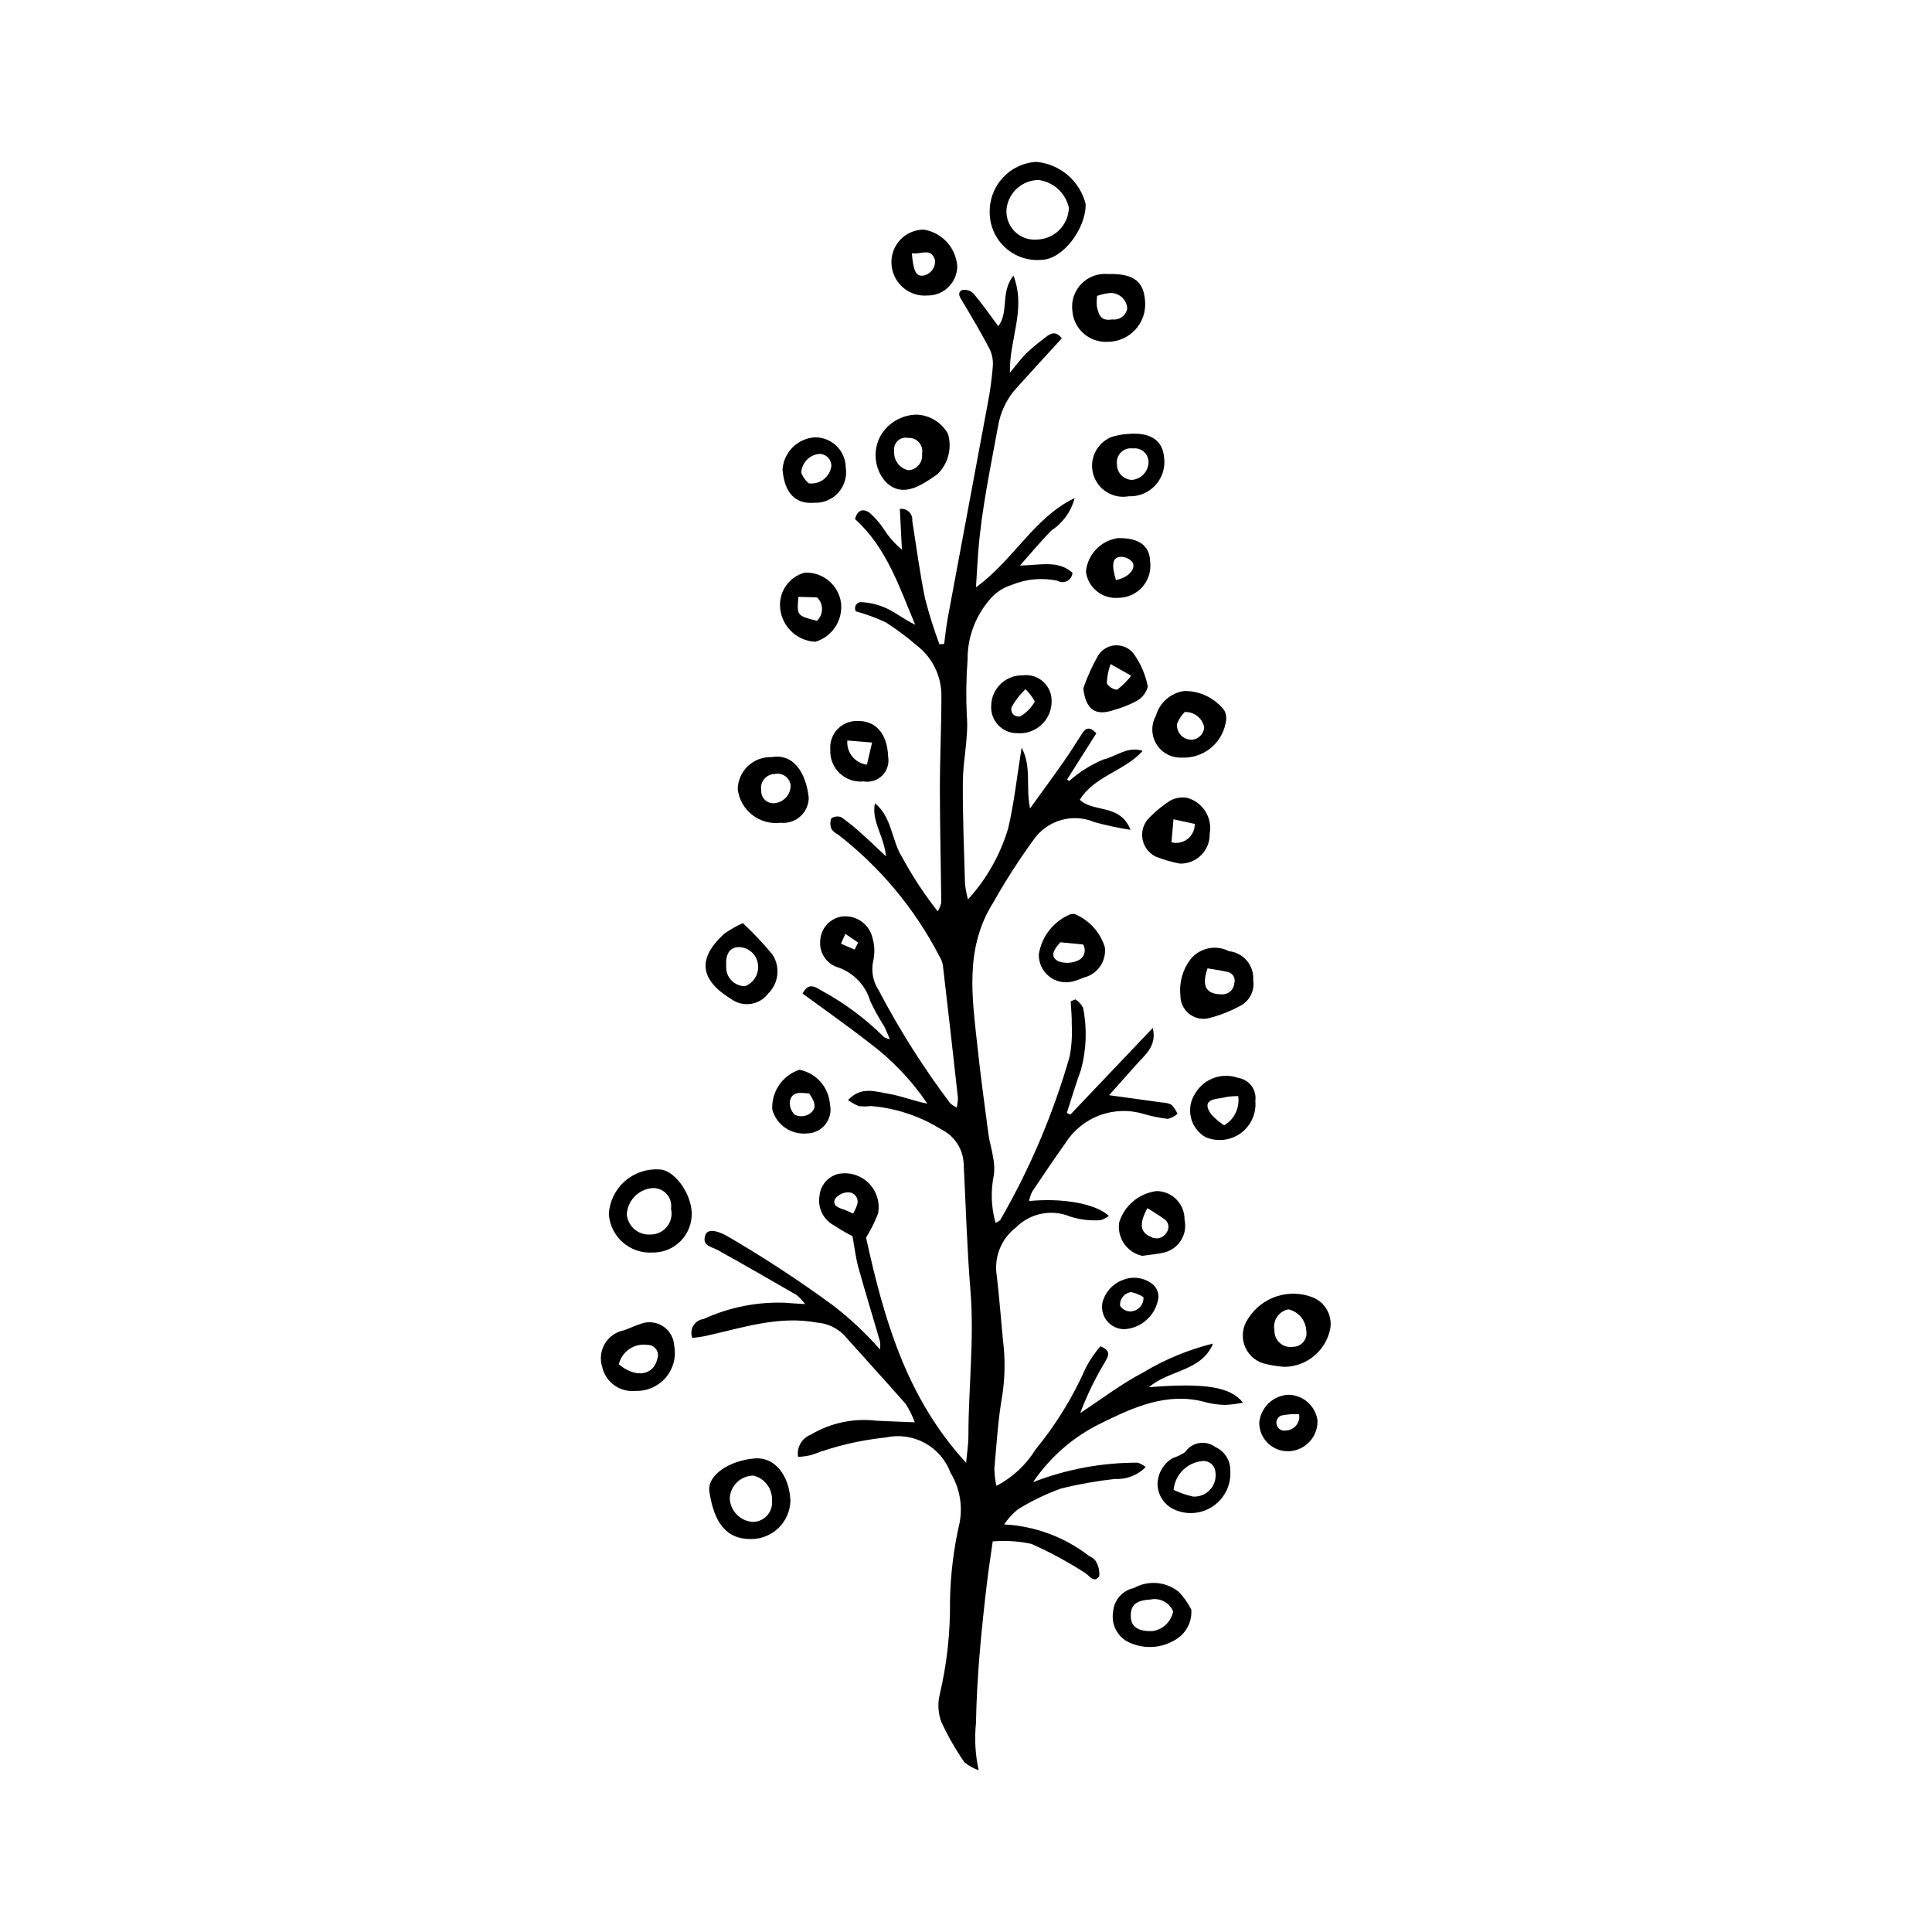 <?xml version="1.0" encoding="UTF-8"?>
<!-- The Best Svg Icon site in the world: iconSvg.co, Visit us! https://iconsvg.co -->
<svg fill="#000000" width="800px" height="800px" version="1.1" viewBox="144 144 512 512" xmlns="http://www.w3.org/2000/svg">
 <g>
  <path d="m425.39 233.66c-4.277 4.684-8.238 8.977-12.145 13.312-2.508 2.828-4.156 6.309-4.762 10.039-1.984 10.863-4.289 21.672-5.199 32.703-0.246 3.004-0.391 6.016-0.637 9.922 10.02-7.281 15.375-18.453 26.129-23.633h0.004c-0.902 3.508-3.078 6.551-6.102 8.543-2.621 2.609-4.969 5.496-8.398 9.34 5.656-0.148 10.223-1.461 13.941 1.922-0.062 0.918-0.594 1.738-1.406 2.164-0.816 0.43-1.793 0.402-2.582-0.07-4.043-0.863-8.258-0.48-12.082 1.094-2.367 0.715-4.465 2.137-6.008 4.066-3.723 4.383-5.754 9.949-5.723 15.699-0.371 4.934-0.441 9.887-0.207 14.828 0.512 5.758-0.996 11.664-1.047 17.512-0.074 9.078 0.328 18.164 0.578 27.246l0.004-0.004c0.168 1.359 0.426 2.703 0.773 4.027 4.922-5.387 8.562-11.816 10.648-18.809 1.598-6.781 2.336-13.77 3.574-21.434 2.719 5.172 1.031 10.254 2.234 16.109 3.289-4.562 6.074-8.344 8.766-12.188 1.742-2.488 3.363-5.059 5-7.617 0.945-1.48 1.977-2.035 3.805-0.109l-7.738 12.211 0.516 0.469h-0.004c2.684-2.398 5.746-4.332 9.066-5.719 3.375-0.781 6.445-3.613 10.434-2.301-4.781 5.383-12.656 6.551-16.66 12.953 3.602 3.496 10.73 0.969 13.426 7.981h-0.004c-3.199-0.496-6.367-1.176-9.488-2.031-5.809-2.481-12.562-0.539-16.172 4.641-3.883 5.336-7.453 10.891-10.691 16.641-7.633 12.129-5.602 25.051-4.219 37.996 0.836 7.805 1.895 15.59 2.934 23.371 0.277 2.09 0.938 4.129 1.246 6.219v0.004c0.324 1.531 0.391 3.106 0.188 4.66-0.867 4.184-0.715 8.516 0.445 12.629 0.469-0.152 0.898-0.41 1.262-0.75 7.871-13.621 14.043-28.16 18.379-43.289 0.527-2.793 0.715-5.637 0.562-8.473 0.043-2.051-0.18-4.106-0.285-6.16l1.25-0.531c0.855 0.555 1.555 1.316 2.035 2.215 1.094 5.445 0.902 11.07-0.555 16.434-1.379 3.769-2.512 7.629-3.758 11.445l0.945 0.438 21.836-22.961c1.164 4.793-2.039 7.106-4.418 9.785-2.332 2.621-4.66 5.242-7.148 8.039 4.961 0.68 9.477 1.289 13.988 1.93 0.891 0.008 1.766 0.219 2.559 0.617 0.656 0.699 1.191 1.504 1.574 2.383-0.734 0.648-1.613 1.113-2.566 1.348-2.129-0.254-4.238-0.684-6.301-1.281-3.844-1.184-7.973-1.07-11.746 0.328-3.769 1.395-6.977 4-9.121 7.402-2.992 4.223-5.894 8.516-8.77 12.82-0.387 0.797-0.672 1.641-0.848 2.508 8.938-0.879 17.66 0.688 21.148 3.918-0.648 0.543-1.41 0.934-2.227 1.148-2.68 0.184-5.367-0.129-7.93-0.926-4.93-2.082-10.629-0.965-14.41 2.82-3.957 3.008-5.93 7.953-5.125 12.855 0.676 5.672 1.082 11.375 1.637 17.059 0.617 4.789 0.566 9.641-0.148 14.418-1.148 6.488-1.539 13.113-2.133 19.691h0.004c0.035 1.512 0.215 3.019 0.543 4.496 4.254-2.215 7.832-5.535 10.355-9.617 5.449-6.637 9.961-13.992 13.414-21.855 1.055-1.973 2.328-3.828 3.789-5.519 3.246 1.297 1.898 2.922 1.043 4.453-2.523 4.211-4.66 8.645-6.383 13.242 5.551-3.637 10.867-7.727 16.719-10.785v-0.004c5.742-3.449 11.973-6.023 18.477-7.633-3.094 7.434-11.598 6.906-16.98 11.57 14.598-1.172 21.621-0.164 24.906 4.102-1.551 0.316-3.121 0.516-4.699 0.594-1.781-0.035-3.547-0.285-5.266-0.738-10.168-2.805-19.234 1.457-27.68 5.606-7.262 3.531-13.461 8.91-17.98 15.598 8.848-3.438 18.262-5.188 27.754-5.16 0.766 0.254 1.477 0.648 2.094 1.164-2.133 2.164-5.094 3.312-8.129 3.144-4.793 0.527-9.543 1.367-14.227 2.508-4.035 1.445-7.902 3.316-11.543 5.57-1.391 1.148-2.609 2.484-3.629 3.973 8.188 0.43 16.047 3.352 22.531 8.371 0.652 0.281 1.23 0.707 1.695 1.25 0.781 1.238 1.125 2.703 0.984 4.16-1.469 1.93-2.59-0.27-3.883-1.016h-0.004c-4.496-2.883-9.199-5.426-14.078-7.602-3.367-0.73-6.828-0.953-10.262-0.66-0.59 4.246-1.137 7.734-1.551 11.238-1.449 12.254-2.66 24.512-2.883 36.887v-0.004c-0.422 4.184-0.188 8.41 0.703 12.52-1.367-0.477-2.644-1.188-3.766-2.102-2.324-3.363-4.359-6.914-6.082-10.617-0.879-2.305-1.051-4.82-0.492-7.223 1.934-8.156 2.856-16.52 2.754-24.902 0.117-6.973 0.969-13.914 2.539-20.711 0.879-4.578 0.016-9.32-2.414-13.301-1.25-3.367-3.676-6.168-6.828-7.883-3.156-1.711-6.824-2.223-10.328-1.438-6.731 0.688-13.348 2.242-19.68 4.633-1.164 0.277-2.352 0.449-3.547 0.508-0.418-2.519 0.996-4.988 3.383-5.906 5.269-3.133 11.438-4.426 17.523-3.668 3.004 0.137 6.012 0.25 10.012 0.414-0.602-1.691-1.391-3.309-2.359-4.82-5.414-6.188-10.988-12.238-16.457-18.379-1.891-1.879-4.387-3.019-7.039-3.227-10.27-1.918-19.793 1.383-29.508 3.523-1.141 0.25-2.309 0.363-3.566 0.559-0.434-1.062-0.344-2.266 0.242-3.254 0.582-0.988 1.59-1.648 2.731-1.785 6.856-3.152 14.363-4.625 21.898-4.297 1.379 0.16 2.773 0.191 5.004 0.336-0.656-0.883-1.41-1.688-2.25-2.394-6.953-4.023-13.922-8.02-20.941-11.93-1.656-0.922-4.164-1.047-3.281-3.887 0.512-1.648 2.68-1.516 5.664 0.109 9.734 5.656 19.16 11.824 28.238 18.484 4.504 3.473 8.66 7.375 12.414 11.648 0.094-0.719 0.09-1.445-0.012-2.164-1.883-6.523-3.898-13.008-5.715-19.551-0.707-2.543-0.996-5.199-1.562-8.297-1.738-0.898-3.426-1.883-5.062-2.953-2.738-1.543-4.211-4.641-3.684-7.738 0.246-2.766 2.199-5.086 4.887-5.797 2.934-0.613 5.977 0.285 8.113 2.383 2.137 2.102 3.086 5.133 2.523 8.078-0.859 2.231-1.926 4.375-3.188 6.406 4.672 21.141 10.488 42.203 26.52 59.676 0.246-2.715 0.609-4.883 0.609-7.051 0-12.871 1.59-25.699 0.539-38.609-0.91-11.199-1.227-22.445-1.801-33.668-0.176-3.875-2.457-7.344-5.945-9.035-5.621-3.516-12-5.637-18.605-6.188-1.066 0.129-2.141 0.137-3.211 0.023-1.023-0.41-1.988-0.953-2.871-1.613 3.5-3.766 7.344-2.195 10.762-1.648 3.422 0.547 6.703 1.953 10.25 2.594l-0.004-0.004c-4.223-6.242-9.473-11.727-15.52-16.223-5.703-4.449-11.641-8.602-17.531-12.926 1.391-2.797 3.004-2.059 4.852-0.883l0.004-0.004c6.137 3.324 11.77 7.508 16.73 12.418 0.48 0.266 1.004 0.449 1.543 0.547-0.637-1.43-1.039-2.516-1.582-3.523v0.004c-1.344-2.113-2.551-4.309-3.625-6.57-1.227-4.156-4.371-7.469-8.457-8.914-3.066-0.887-5.078-3.812-4.805-6.992 0.09-3.156 2.344-5.832 5.434-6.465 3.871-0.656 7.578 1.84 8.43 5.668 0.551 1.891 0.633 3.887 0.242 5.812-0.676 2.785-0.156 5.723 1.438 8.102 5.477 10.441 11.793 20.418 18.887 29.836 0.523 0.473 1.113 0.867 1.746 1.172 0.199-0.863 0.309-1.742 0.32-2.625-1.293-11.711-2.621-23.414-3.988-35.117-0.164-0.875-0.496-1.711-0.977-2.457-6.512-12.582-15.695-23.582-26.91-32.238-0.645-0.301-1.195-0.766-1.605-1.348-0.402-0.902-0.43-1.926-0.078-2.848 0.789-0.566 1.82-0.68 2.711-0.293 2.035 1.461 3.973 3.047 5.801 4.758 1.852 1.641 3.621 3.375 5.977 5.586-0.457-5.359-3.922-9.281-2.918-14.086 4.609 3.809 4.352 9.871 7.269 14.438v-0.004c2.715 5 5.848 9.758 9.367 14.227 0.426-0.699 0.742-1.461 0.938-2.258-0.098-10.008-0.359-20.016-0.363-30.023-0.004-8.227 0.395-16.453 0.398-24.676h0.004c0.078-5.297-2.359-10.32-6.574-13.535-2.574-2.227-5.305-4.266-8.172-6.098-2.543-1.199-5.188-2.172-7.902-2.906-0.34-0.547-0.324-1.238 0.039-1.77 0.367-0.527 1.008-0.785 1.637-0.66 2.273 0.137 4.496 0.707 6.559 1.68 2.516 1.215 4.742 3.019 7.461 4.269-4.215-9.977-7.527-20.363-15.93-27.973 0.605-2.5 2.234-2.918 3.957-1.594 1.453 1.301 2.727 2.793 3.785 4.434 1.281 1.98 2.856 3.746 4.676 5.242l-0.551-10.781v0.004c0.883-0.137 1.777 0.148 2.422 0.766 0.645 0.617 0.965 1.496 0.871 2.383 1.098 6.867 1.984 13.777 3.387 20.578 1.055 4.113 2.324 8.164 3.812 12.137l1.25-0.086c0.316-2.32 0.543-4.656 0.969-6.953 3.519-18.977 7.102-37.949 10.613-56.93 0.609-3.156 1.047-6.344 1.305-9.551 0.148-1.594-0.129-3.199-0.801-4.652-2.215-4.266-4.68-8.402-7.144-12.535-0.672-1.125-1.652-2.352-0.215-3.168h0.004c1.125-0.211 2.281 0.152 3.082 0.965 2.289 2.695 4.305 5.625 6.531 8.617 2.891-3.777 0.48-8.918 4.023-13.41 3.441 8.977-1.125 16.734-0.949 25.754 1.758-2.113 2.898-3.695 4.262-5.059 1.418-1.359 2.922-2.629 4.496-3.801 1.512-1.176 3.074-2.758 5-0.266zm-55.328 231.96c0.457-0.75 0.824-1.555 1.098-2.391 0.262-0.793 0.105-1.66-0.414-2.312-0.516-0.652-1.324-1-2.156-0.926-1.324 0.059-2.555 0.723-3.328 1.801-0.699 1.707 0.984 2.32 2.41 2.762 0.816 0.312 1.613 0.668 2.391 1.066zm0.422-69.969 0.926-1.855-3.379-2.32-1.172 2.609z"/>
  <path d="m406.28 200.34c-0.184-7.07 5.269-13.012 12.328-13.445 3.078 0.273 5.996 1.496 8.344 3.504 2.352 2.008 4.016 4.699 4.762 7.699 0.051 6.543-6.047 14.637-11.68 14.762h0.004c-3.523 0.316-7.016-0.855-9.629-3.238-2.617-2.379-4.113-5.746-4.129-9.281zm12.457 7.148c4.637-0.082 8.391-3.789 8.527-8.426-0.859-3.883-4.051-6.82-7.992-7.359-4.195 0.02-7.766 3.055-8.465 7.191-0.359 2.25 0.336 4.543 1.883 6.219 1.543 1.676 3.773 2.551 6.047 2.375z"/>
  <path d="m484.46 506.23c-1.934-0.133-3.848-0.445-5.723-0.93-2.328-0.75-4.172-2.551-4.965-4.867-0.793-2.312-0.449-4.867 0.93-6.887 3.625-5.859 10.941-8.254 17.328-5.672 3.363 1.426 5.227 5.047 4.426 8.609-1.285 5.621-6.234 9.641-11.996 9.746zm5.707-9.676c-0.168-2.695-2.086-4.957-4.719-5.562-1.238 0.234-2.336 0.961-3.031 2.016-0.699 1.055-0.938 2.344-0.668 3.578-0.043 1.27 0.484 2.488 1.434 3.324 0.953 0.84 2.227 1.207 3.481 1.008 1.086 0 2.113-0.496 2.793-1.344 0.68-0.848 0.941-1.957 0.711-3.019z"/>
  <path d="m327.31 465.37c0.094 2.805-0.969 5.519-2.934 7.516-1.969 2-4.668 3.102-7.473 3.051-6.008 0.355-11.176-4.211-11.555-10.219 0.195-3.332 1.707-6.445 4.203-8.66 2.492-2.215 5.766-3.344 9.094-3.144 3.852-0.043 8.457 6.047 8.664 11.457zm-5.484-1.031c0.23-1.449-0.223-2.926-1.227-3.996-1.008-1.066-2.453-1.609-3.914-1.461-3.598 0.391-6.379 3.332-6.578 6.941 0.277 3.137 2.981 5.492 6.125 5.336 1.73 0.062 3.387-0.688 4.484-2.027 1.098-1.336 1.508-3.109 1.109-4.793z"/>
  <path d="m353.47 541.7c-0.133 5.637-4.723 10.141-10.359 10.164-6.754 0.105-9.895-4.5-11.117-12.559-0.664-4.383 5.352-8.289 12.082-8.812 5.207-0.406 9.117 4.461 9.395 11.207zm-4.894 0.004h0.004c0.191-3.117-1.883-5.926-4.918-6.66-3.356 0.031-6.109 2.672-6.269 6.027 0.129 3.336 2.762 6.031 6.094 6.246 1.445 0.004 2.824-0.605 3.793-1.676 0.973-1.07 1.445-2.5 1.301-3.938z"/>
  <path d="m387.01 253.88c3.438 0.164 6.551 2.098 8.219 5.109 1.121 3.789 0.051 7.891-2.773 10.656-1.004 0.746-2.066 1.422-3.125 2.086-4.5 2.82-7.934 2.769-10.711-0.141-3-3.484-3.43-8.496-1.07-12.441 2.047-3.254 5.613-5.238 9.461-5.269zm1.348 10.367h-0.004c0.215-1.078-0.086-2.191-0.809-3.012-0.727-0.824-1.793-1.262-2.887-1.184-0.984-0.211-2.008 0.074-2.742 0.758-0.738 0.688-1.094 1.691-0.953 2.688-0.211 2.402 1.391 4.594 3.746 5.117 1.078-0.055 2.086-0.555 2.781-1.387 0.691-0.828 1.004-1.91 0.863-2.981z"/>
  <path d="m476.11 403.76c0.445 2.844-1.02 5.644-3.613 6.898-2.668 1.441-5.516 2.531-8.465 3.242-1.801 0.332-3.656-0.164-5.055-1.352-1.398-1.188-2.188-2.938-2.156-4.769-0.363-3.422 0.598-6.852 2.691-9.586 2.473-3.031 6.731-3.914 10.203-2.113 3.856 0.414 6.684 3.812 6.394 7.68zm-12.105-3.137c-1.652 4.797-0.355 6.891 3.856 6.891 1.68 0.051 3.106-1.23 3.231-2.91 0.223-0.695 0.113-1.457-0.301-2.059-0.41-0.605-1.078-0.988-1.809-1.035-1.656-0.391-3.359-0.605-4.977-0.887z"/>
  <path d="m437.61 216.62c7.434-0.215 9.492 2.488 9.844 7.125 0.25 2.789-0.688 5.559-2.582 7.621-1.898 2.062-4.574 3.231-7.375 3.219-4.824 0.246-8.961-3.406-9.312-8.227-0.328-2.613 0.547-5.234 2.379-7.129 1.832-1.891 4.426-2.852 7.047-2.609zm-2.871 5.801c-0.109 0.902-0.133 1.812-0.07 2.719 0.625 3.117 1.531 3.875 4.172 3.516 1.852 0.219 3.559-1.043 3.887-2.883-0.062-1.168-0.594-2.262-1.469-3.035-0.879-0.773-2.027-1.164-3.195-1.082-1.137 0.121-2.25 0.379-3.324 0.766z"/>
  <path d="m457.19 344.77c-2.711 0.129-5.281-1.223-6.703-3.535-1.426-2.312-1.48-5.215-0.148-7.578 0.984-3.488 3.949-6.059 7.543-6.535 4.117-0.035 8.012 1.848 10.547 5.09 0.57 1.082 0.695 2.34 0.355 3.516-1.102 5.465-6.027 9.305-11.594 9.043zm0.785-12.078c-0.891 0.879-1.586 1.934-2.047 3.094-0.117 1.062 0.219 2.125 0.918 2.934 0.703 0.805 1.711 1.285 2.777 1.316 1.863-0.004 3.398-1.465 3.5-3.324-0.5-2.422-2.68-4.125-5.148-4.019z"/>
  <path d="m312.36 512.6c-4.07 0.41-7.812-2.262-8.746-6.246-0.688-2.066-0.449-4.328 0.648-6.207 1.102-1.879 2.957-3.191 5.094-3.606 1.508-0.516 2.938-1.254 4.457-1.715 1.953-0.734 4.141-0.496 5.887 0.645 1.75 1.141 2.848 3.047 2.965 5.129 0.586 3.027-0.242 6.156-2.25 8.496-2.008 2.336-4.977 3.629-8.055 3.504zm-4.371-7.051c4.422 3.727 9.184 2.984 10.188-1.375v-0.004c0.344-0.844 0.246-1.801-0.266-2.555-0.512-0.758-1.367-1.207-2.277-1.199-3.492-0.535-6.816 1.695-7.644 5.133z"/>
  <path d="m340.84 388.63c2.801 2.594 5.422 5.371 7.852 8.312 2.16 3.269 1.691 7.613-1.113 10.352-2.273 3.035-6.543 3.723-9.66 1.559-8.531-5.18-9.168-10.812-2.039-17.363 1.559-1.109 3.219-2.066 4.961-2.859zm-4.387 11.555c-0.051 1.355 0.449 2.672 1.391 3.644 0.941 0.977 2.238 1.523 3.594 1.52 2.203-0.844 3.609-3.019 3.477-5.375-0.117-2.812-2.449-5.016-5.262-4.984-2.359 0.152-3.406 1.855-3.199 5.195z"/>
  <path d="m456.62 372.86c-2.16-0.418-4.277-1.035-6.324-1.84-1.949-0.941-3.289-2.805-3.566-4.949-0.281-2.148 0.539-4.289 2.18-5.703 1.609-1.613 3.394-3.047 5.324-4.266 1.387-0.711 2.969-0.934 4.496-0.633 4.109 1.199 6.641 5.32 5.848 9.527 0.051 2.117-0.777 4.16-2.281 5.648-1.508 1.488-3.559 2.289-5.676 2.215zm4.004-10.516-5.641-1.219-0.535 6.094c1.496 0.391 3.09 0.059 4.301-0.898 1.215-0.961 1.906-2.434 1.875-3.977z"/>
  <path d="m348.5 344.65c6.184-1.086 9.215 4.812 9.824 10.781-0.027 1.895-0.848 3.691-2.262 4.949-1.418 1.258-3.297 1.863-5.18 1.664-2.688 0.332-5.394-0.418-7.527-2.082-2.133-1.664-3.516-4.109-3.848-6.797 0.035-2.332 1.008-4.551 2.699-6.152 1.695-1.605 3.961-2.457 6.293-2.363zm1.047 12.152v0.004c2.356-0.344 4.07-2.418 3.969-4.797-0.145-0.969-0.691-1.832-1.5-2.379-0.812-0.551-1.816-0.734-2.769-0.508-1.074 0.031-2.078 0.535-2.754 1.371-0.676 0.836-0.949 1.926-0.754 2.984-0.066 0.988 0.336 1.953 1.082 2.606 0.746 0.652 1.754 0.918 2.727 0.723z"/>
  <path d="m443.11 275.52c-4.133 0.75-8.164-1.73-9.359-5.758-1.191-4.023 0.84-8.301 4.715-9.922 1.359-0.434 2.766-0.711 4.191-0.816 6.094-0.605 9.461 1.562 9.848 6.258 0.344 2.656-0.5 5.332-2.312 7.309-1.812 1.973-4.406 3.047-7.082 2.93zm5.258-8.879c0.055-1.078-0.371-2.129-1.168-2.863-0.797-0.734-1.879-1.074-2.949-0.934-1.168-0.18-2.352 0.207-3.191 1.043-0.836 0.832-1.23 2.016-1.055 3.184-0.012 2.227 1.762 4.051 3.988 4.106 2.383-0.211 4.25-2.144 4.375-4.535z"/>
  <path d="m389.84 222.31c-4.832 0.418-9.098-3.137-9.555-7.965-0.258-2.418 0.527-4.836 2.156-6.648 1.625-1.809 3.945-2.844 6.383-2.844 4.867 0.789 8.547 4.84 8.859 9.762-0.062 4.285-3.562 7.715-7.844 7.695zm-4.188-11.199c0.387 4.773 1.145 6.141 2.953 5.945 2.016-0.332 3.41-2.191 3.168-4.219-1.105-3.344-3.789-1.293-6.121-1.727z"/>
  <path d="m459.71 570.57c0.242 3.309-1.457 6.457-4.356 8.066-3.418 2.051-7.59 2.406-11.305 0.965-3.535-1.18-5.688-4.758-5.07-8.438 0.219-3.098 2.461-5.676 5.5-6.312 3.832-2.148 8.59-1.727 11.98 1.062 1.301 1.391 2.394 2.957 3.25 4.656zm-10.902-2.668c-3.781 0.184-5.289 1.539-5.137 4.633 0.129 2.672 2.117 3.914 5.93 3.703 2.676-0.465 4.789-2.539 5.297-5.211-1.016-2.371-3.574-3.684-6.09-3.125z"/>
  <path d="m419.3 396.89c0.758-4.789 3.969-8.828 8.461-10.645 0.352-0.055 0.707-0.059 1.059-0.012 3.82 1.598 6.738 4.805 7.969 8.762 0.469 3.684-1.887 7.141-5.488 8.051-0.984 0.422-1.996 0.777-3.031 1.059-2.191 0.551-4.516 0.043-6.277-1.375-1.762-1.418-2.758-3.578-2.691-5.84zm5.695-3.176c-1.559 1.805-3.019 3.664-0.539 5.031 1.645 0.598 3.457 0.547 5.066-0.141 0.836-0.297 1.496-0.957 1.785-1.797s0.184-1.766-0.289-2.516z"/>
  <path d="m446.68 476.81c-4.031-0.902-6.684-4.758-6.086-8.844 1.379-4.488 5.269-7.75 9.934-8.324 1.988 0.023 3.883 0.84 5.269 2.262 1.387 1.426 2.152 3.344 2.121 5.332 0.848 3.816-1.453 7.625-5.227 8.652-1.887 0.473-3.863 0.605-6.012 0.922zm1.387-12.645c-2.273 4.25-1.898 6.398 0.891 7.613 0.707 0.406 1.547 0.512 2.332 0.301 0.789-0.215 1.457-0.734 1.863-1.441 0.438-0.582 0.598-1.324 0.441-2.035-0.156-0.711-0.617-1.32-1.258-1.664-1.246-0.93-2.609-1.707-4.269-2.773z"/>
  <path d="m431.08 326.41c1.027-2.945 2.309-5.797 3.832-8.52 0.965-1.672 2.703-2.75 4.633-2.867 1.926-0.117 3.785 0.738 4.945 2.281 1.828 2.586 3.09 5.527 3.695 8.637-0.41 1.637-1.496 3.023-2.984 3.824-1.883 1.016-3.879 1.812-5.945 2.371-5.004 1.742-7.512-0.094-8.176-5.727zm7.234-6.426c-0.586 1.629-0.926 3.332-1.004 5.062 0.574 0.992 1.598 1.641 2.742 1.734 1.402-1.059 2.648-2.309 3.707-3.711z"/>
  <path d="m448.8 292.81c0.316 2.422-0.422 4.863-2.027 6.703-1.605 1.84-3.926 2.902-6.367 2.918-4.269 0.383-8.078-2.68-8.625-6.934 0.422-4.562 3.918-8.234 8.453-8.883 5.566-0.125 8.434 1.949 8.566 6.195zm-9.074 4.91c3.156-0.586 5.434-2.867 4.398-4.719h0.004c-0.82-0.98-2.062-1.512-3.336-1.426-2.031 0.277-2.258 2.117-1.062 6.141z"/>
  <path d="m366.89 303.86c0.484 4.606-2.387 8.906-6.828 10.219-5.215-0.258-9.32-4.539-9.355-9.758-0.016-4.012 2.676-7.531 6.551-8.566 4.832-0.219 9.023 3.309 9.633 8.105zm-11.312-1.691c-0.406 4.992-0.406 4.992 4.906 6.359h-0.004c0.867-0.801 1.363-1.918 1.371-3.098 0.008-1.176-0.469-2.305-1.32-3.117z"/>
  <path d="m470.04 533.73c0.262 3.637-1.383 7.144-4.34 9.273s-6.805 2.578-10.172 1.18c-2.731-1.086-4.59-3.652-4.769-6.586-0.055-2.941 1.473-5.68 4-7.18 1.164-0.371 2.273-0.898 3.293-1.566 0.852-1.281 2.195-2.152 3.711-2.414 1.512-0.262 3.07 0.113 4.301 1.031 2.465 1.102 4.027 3.566 3.977 6.262zm-15.02 5.109c1.656 0.789 3.402 1.387 5.195 1.773 1.699 0.09 3.352-0.59 4.492-1.855 1.141-1.262 1.652-2.973 1.387-4.656-0.109-1.68-1.531-2.973-3.215-2.922-4.152 0.262-7.492 3.516-7.859 7.66z"/>
  <path d="m476.68 435.78c0.301 3.344-1.191 6.598-3.918 8.559-2.727 1.957-6.285 2.328-9.359 0.98-1.93-1.145-3.309-3.027-3.809-5.215-0.5-2.191-0.082-4.488 1.16-6.356 2.316-3.898 7.059-5.617 11.332-4.106 2.961 0.434 5.016 3.176 4.594 6.137zm-4.547-1.312c-1.008 0.051-1.684 0.043-2.344 0.129-0.867 0.113-1.715 0.352-2.582 0.457-3.352 0.41-4.078 1.637-2.215 4.262v0.004c1.016 1.105 2.168 2.082 3.426 2.906 2.707-1.582 4.18-4.656 3.715-7.754z"/>
  <path d="m368.13 267.85c0.391 2.414-0.328 4.879-1.961 6.699-1.633 1.824-4 2.812-6.445 2.688-5.269 0.43-7.875-2.984-8.348-8.824v0.004c0.324-4.617 4.035-8.27 8.652-8.52 4.422-0.012 8.031 3.531 8.102 7.953zm-9.812 4.234c1.398 0.191 2.812-0.176 3.938-1.027 1.125-0.852 1.863-2.113 2.059-3.508 0.027-0.902-0.332-1.773-0.988-2.394s-1.547-0.93-2.449-0.848c-2.508 0.363-4.41 2.449-4.539 4.981 0.418 1.082 1.102 2.043 1.98 2.797z"/>
  <path d="m364.04 342.63c-0.156-1.953 0.512-3.879 1.84-5.316 1.328-1.438 3.199-2.25 5.156-2.25 5.051-0.176 8.105 3.316 8.34 9.523v0.004c0.305 1.797-0.281 3.637-1.57 4.926-1.293 1.293-3.129 1.875-4.93 1.57-2.34 0.238-4.672-0.562-6.371-2.188-1.699-1.629-2.602-3.922-2.465-6.269zm11.074-1.852-6.559-0.539c-0.266 3.18 2.023 6.008 5.188 6.41z"/>
  <path d="m422.69 329.92c-0.004 2.352-0.992 4.59-2.723 6.184-1.73 1.59-4.047 2.387-6.387 2.199-1.906 0.016-3.734-0.762-5.043-2.148-1.309-1.387-1.984-3.254-1.859-5.156 0.082-4.504 3.797-8.094 8.301-8.023 1.984-0.277 3.988 0.336 5.477 1.676 1.484 1.34 2.305 3.269 2.234 5.269zm-6.93-3.293 0.004 0.004c-1.441 1.383-2.676 2.969-3.66 4.711-0.25 0.688-0.078 1.461 0.441 1.98 0.52 0.52 1.293 0.691 1.984 0.441 1.555-0.938 2.836-2.269 3.707-3.867-0.656-1.207-1.492-2.309-2.473-3.266z"/>
  <path d="m363.95 436.69c0.41 1.852-0.035 3.793-1.211 5.281-1.176 1.492-2.957 2.371-4.856 2.402-4.211 0.422-8.113-2.262-9.227-6.344-0.246-4.734 2.703-9.051 7.203-10.535 4.469 0.879 7.785 4.652 8.09 9.195zm-5.519-2.902c-2.059-0.137-4.481-0.777-5.113 2.062v0.004c-0.145 1.352 0.363 2.695 1.371 3.609 1.199 0.527 2.574 0.453 3.707-0.199 2.426-1.551 1.414-3.527 0.035-5.477z"/>
  <path d="m493.15 520.35c0.184 4.309-3.121 7.973-7.426 8.234-2.086 0.125-4.125-0.617-5.641-2.051-1.52-1.43-2.375-3.426-2.371-5.512 0.383-4.059 3.699-7.219 7.769-7.402 3.852 0.09 7.078 2.926 7.668 6.731zm-4.879-1.578c-1.59-0.078-3.188 0.043-4.75 0.363-0.977 0.414-1.488 1.496-1.184 2.516 0.305 1.02 1.328 1.645 2.371 1.453 1.078-0.02 2.098-0.508 2.781-1.344 0.688-0.832 0.973-1.926 0.781-2.988z"/>
  <path d="m442.01 496.25c-1.801 0.016-3.508-0.785-4.641-2.184-1.133-1.395-1.566-3.231-1.18-4.988 0.766-2.809 2.883-5.047 5.644-5.969 2.734-1.02 5.805-0.43 7.973 1.52 0.816 0.879 1.246 2.051 1.188 3.246-0.625 4.574-4.379 8.074-8.984 8.375zm5.019-8.488c-0.988-0.633-2.082-1.086-3.231-1.336-1.82 0.199-3.141 1.836-2.953 3.66 0.539 0.824 1.434 1.355 2.418 1.438 1.016 0.07 2.016-0.305 2.734-1.027 0.723-0.719 1.098-1.715 1.031-2.734z"/>
 </g>
</svg>